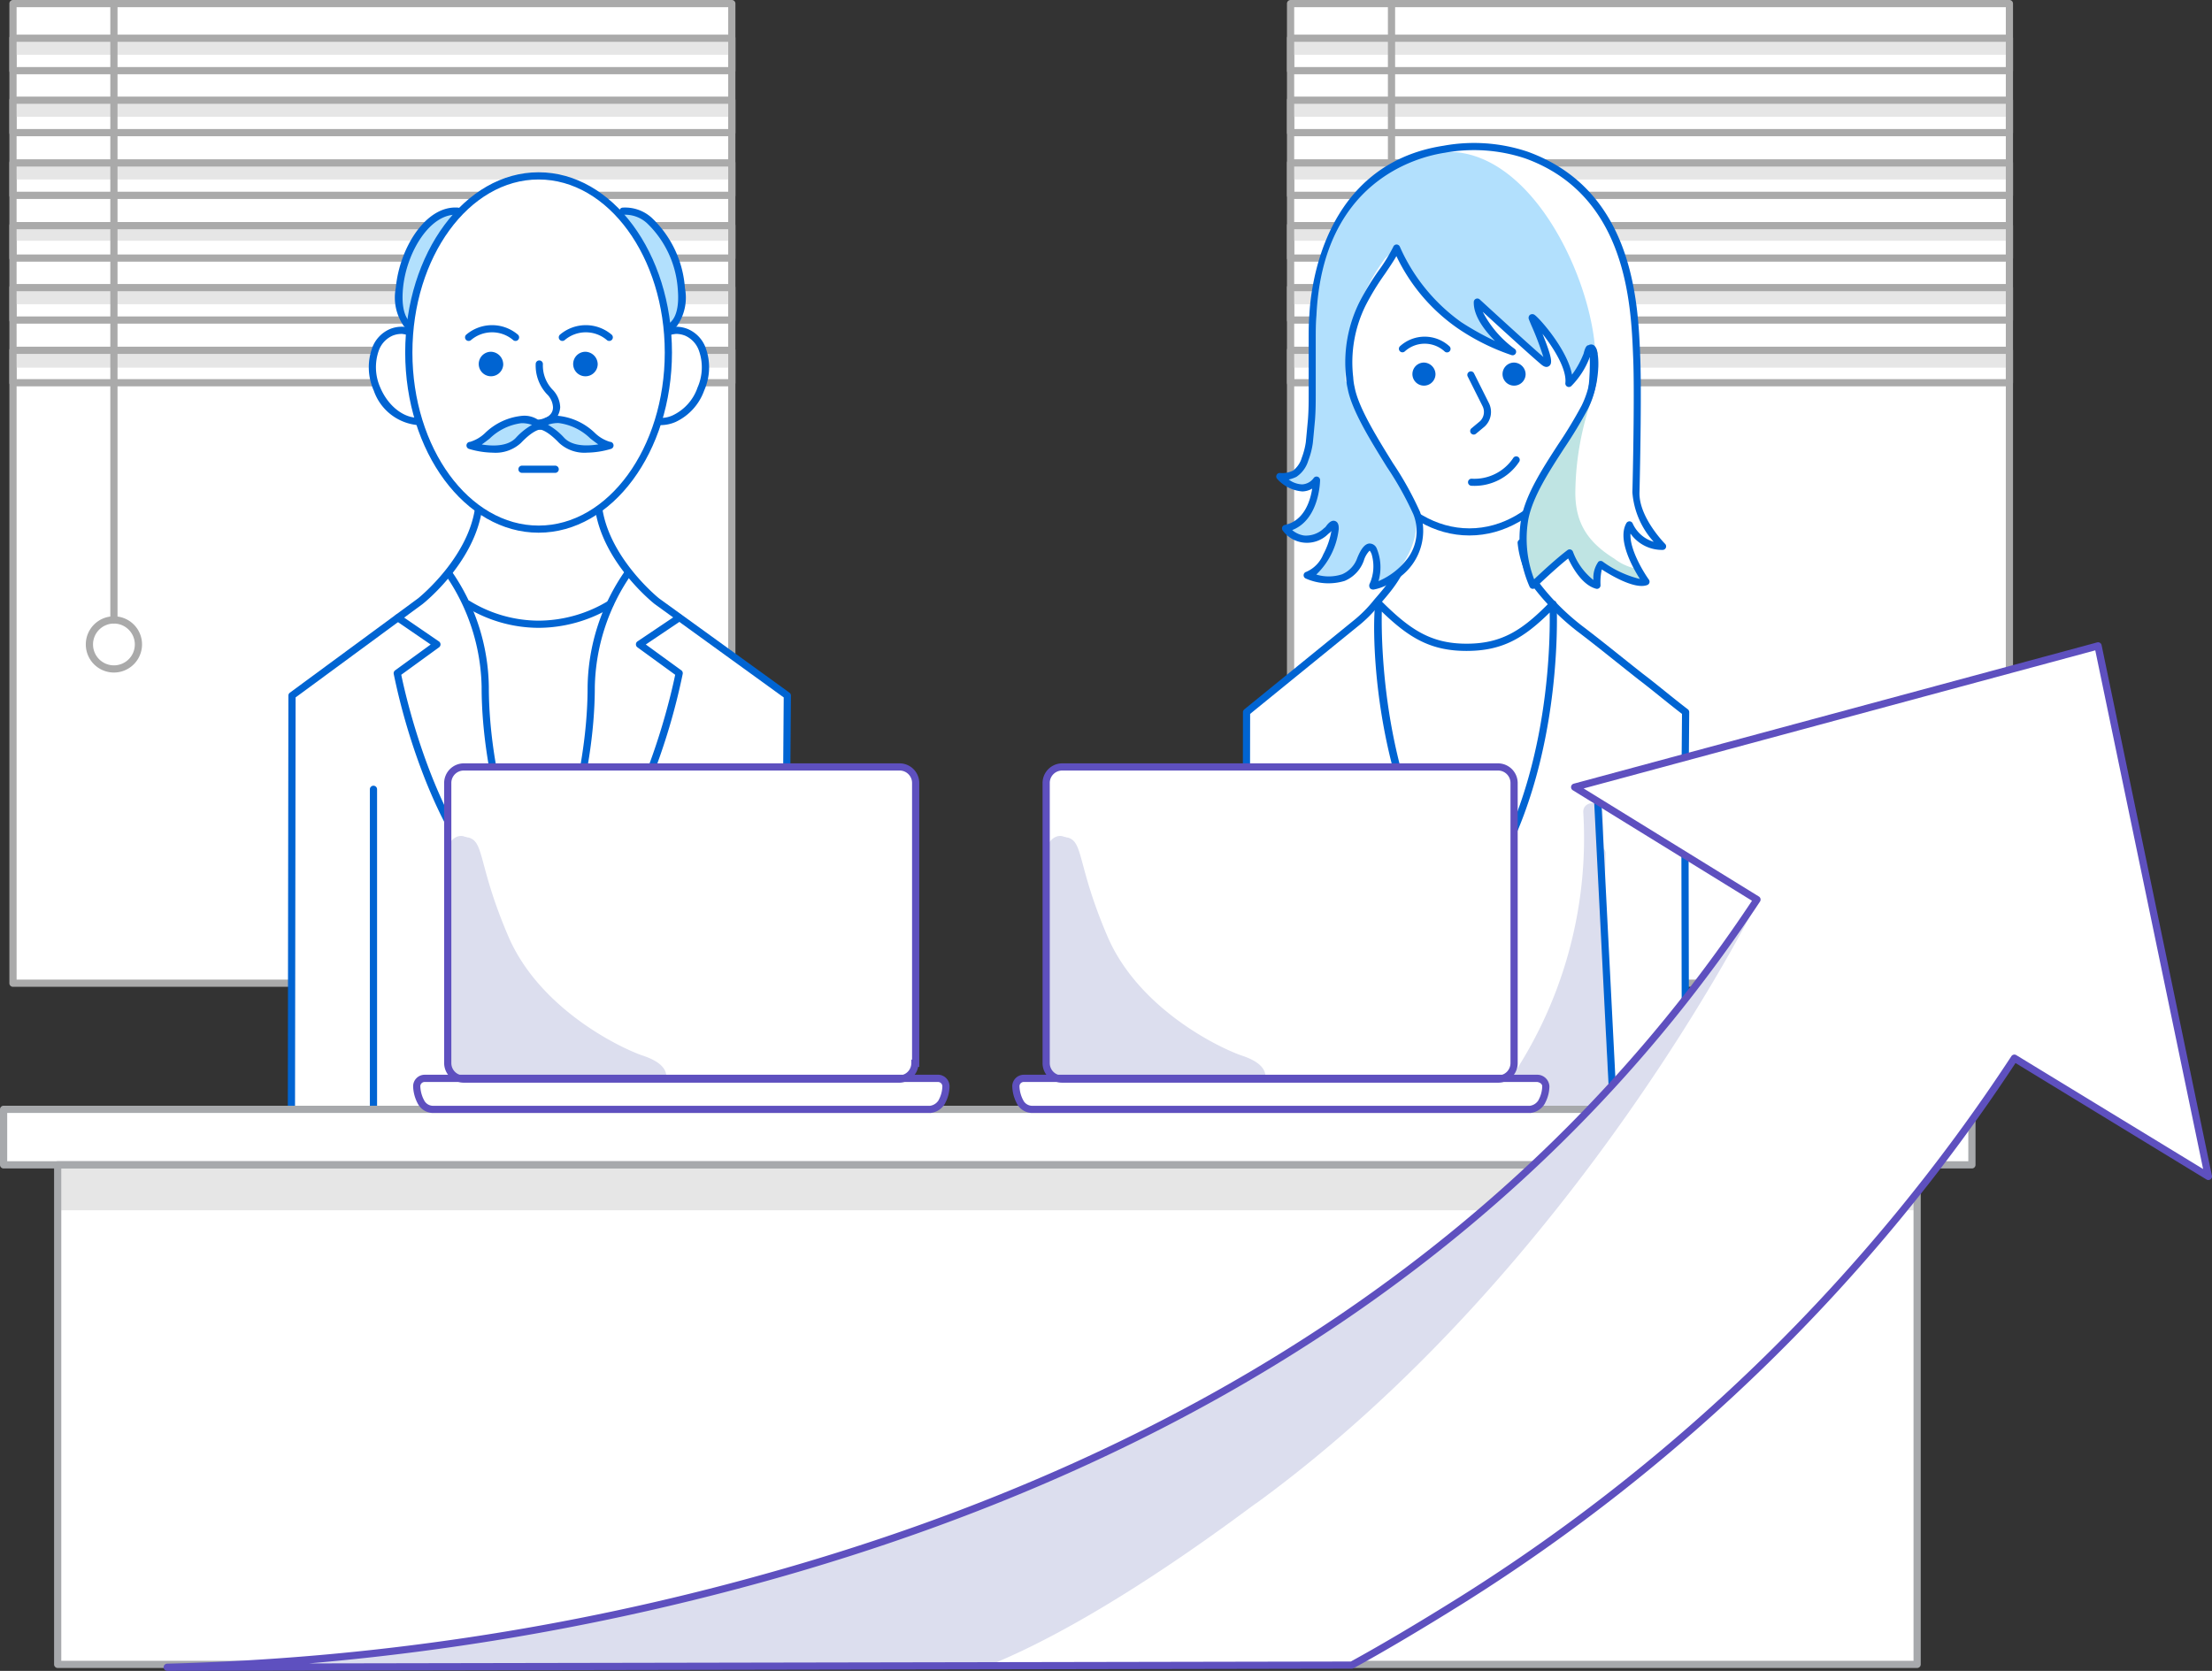 <svg xmlns="http://www.w3.org/2000/svg" xmlns:xlink="http://www.w3.org/1999/xlink" id="Group_5" data-name="Group 5" width="203.2" height="153.526" viewBox="0 0 203.2 153.526"><rect x="0" y="0" width="203.2" height="153.526" fill="#333333" stroke="none"/><defs><clipPath id="clip-path"><rect id="Rectangle_22" data-name="Rectangle 22" width="203.2" height="153.526" fill="none"></rect></clipPath></defs><rect id="Rectangle_4" data-name="Rectangle 4" width="66.033" height="90.01" transform="translate(1.193 0.331)" fill="#fff"></rect><rect id="Rectangle_5" data-name="Rectangle 5" width="66.034" height="90.01" transform="translate(118.555 0.331)" fill="#fff"></rect><g id="Group_4" data-name="Group 4"><g id="Group_3" data-name="Group 3" clip-path="url(#clip-path)"><path id="Path_45" data-name="Path 45" d="M67.226,90.672H1.192a.331.331,0,0,1-.331-.331V.331A.331.331,0,0,1,1.192,0H67.226a.331.331,0,0,1,.331.331v90.01a.331.331,0,0,1-.331.331m-65.7-.662H66.894V.662H1.523Z" fill="#aaa"></path><path id="Path_46" data-name="Path 46" d="M184.589,90.672H118.556a.332.332,0,0,1-.332-.331V.331A.332.332,0,0,1,118.556,0h66.033a.331.331,0,0,1,.331.331v90.01a.331.331,0,0,1-.331.331m-65.7-.662h65.371V.662H118.887Z" fill="#aaa"></path><rect id="Rectangle_6" data-name="Rectangle 6" width="66.034" height="1.523" transform="translate(1.192 3.51)" fill="#e6e6e6"></rect><rect id="Rectangle_7" data-name="Rectangle 7" width="66.034" height="1.523" transform="translate(118.556 3.51)" fill="#e6e6e6"></rect><rect id="Rectangle_8" data-name="Rectangle 8" width="66.034" height="1.523" transform="translate(1.192 9.206)" fill="#e6e6e6"></rect><rect id="Rectangle_9" data-name="Rectangle 9" width="66.034" height="1.523" transform="translate(118.556 9.206)" fill="#e6e6e6"></rect><rect id="Rectangle_10" data-name="Rectangle 10" width="66.034" height="1.523" transform="translate(1.192 14.968)" fill="#e6e6e6"></rect><rect id="Rectangle_11" data-name="Rectangle 11" width="66.034" height="1.523" transform="translate(118.556 14.968)" fill="#e6e6e6"></rect><rect id="Rectangle_12" data-name="Rectangle 12" width="66.034" height="1.391" transform="translate(1.192 20.731)" fill="#e6e6e6"></rect><rect id="Rectangle_13" data-name="Rectangle 13" width="66.034" height="1.391" transform="translate(118.556 20.731)" fill="#e6e6e6"></rect><rect id="Rectangle_14" data-name="Rectangle 14" width="66.034" height="1.523" transform="translate(1.192 26.427)" fill="#e6e6e6"></rect><rect id="Rectangle_15" data-name="Rectangle 15" width="66.034" height="1.523" transform="translate(118.556 26.427)" fill="#e6e6e6"></rect><rect id="Rectangle_16" data-name="Rectangle 16" width="66.034" height="1.59" transform="translate(1.192 32.189)" fill="#e6e6e6"></rect><rect id="Rectangle_17" data-name="Rectangle 17" width="66.034" height="1.59" transform="translate(118.556 32.189)" fill="#e6e6e6"></rect><path id="Path_47" data-name="Path 47" d="M67.226,6.822H1.192a.331.331,0,0,1-.331-.331V3.51a.331.331,0,0,1,.331-.331H67.226a.331.331,0,0,1,.331.331V6.491a.331.331,0,0,1-.331.331m-65.7-.663H66.894V3.841H1.523Z" fill="#aaa"></path><path id="Path_48" data-name="Path 48" d="M184.589,6.822H118.556a.332.332,0,0,1-.332-.331V3.51a.332.332,0,0,1,.332-.331h66.033a.331.331,0,0,1,.331.331V6.491a.331.331,0,0,1-.331.331m-65.7-.663h65.371V3.841H118.887Z" fill="#aaa"></path><path id="Path_49" data-name="Path 49" d="M67.226,12.518H1.192a.331.331,0,0,1-.331-.331V9.206a.331.331,0,0,1,.331-.331H67.226a.331.331,0,0,1,.331.331v2.981a.331.331,0,0,1-.331.331m-65.7-.663H66.894V9.537H1.523Z" fill="#aaa"></path><path id="Path_50" data-name="Path 50" d="M184.589,12.518H118.556a.332.332,0,0,1-.332-.331V9.206a.332.332,0,0,1,.332-.331h66.033a.331.331,0,0,1,.331.331v2.981a.331.331,0,0,1-.331.331m-65.7-.663h65.371V9.537H118.887Z" fill="#aaa"></path><path id="Path_51" data-name="Path 51" d="M67.226,18.28H1.192a.331.331,0,0,1-.331-.331V14.968a.331.331,0,0,1,.331-.331H67.226a.331.331,0,0,1,.331.331v2.981a.331.331,0,0,1-.331.331m-65.7-.662H66.894V15.3H1.523Z" fill="#aaa"></path><path id="Path_52" data-name="Path 52" d="M184.589,18.28H118.556a.332.332,0,0,1-.332-.331V14.968a.332.332,0,0,1,.332-.331h66.033a.331.331,0,0,1,.331.331v2.981a.331.331,0,0,1-.331.331m-65.7-.662h65.371V15.3H118.887Z" fill="#aaa"></path><path id="Path_53" data-name="Path 53" d="M67.226,24.042H1.192a.331.331,0,0,1-.331-.331V20.73a.331.331,0,0,1,.331-.331H67.226a.331.331,0,0,1,.331.331v2.981a.331.331,0,0,1-.331.331m-65.7-.662H66.894V21.062H1.523Z" fill="#aaa"></path><path id="Path_54" data-name="Path 54" d="M184.589,24.042H118.556a.332.332,0,0,1-.332-.331V20.73a.332.332,0,0,1,.332-.331h66.033a.331.331,0,0,1,.331.331v2.981a.331.331,0,0,1-.331.331m-65.7-.662h65.371V21.062H118.887Z" fill="#aaa"></path><path id="Path_55" data-name="Path 55" d="M67.226,29.738H1.192a.331.331,0,0,1-.331-.331V26.426a.331.331,0,0,1,.331-.331H67.226a.331.331,0,0,1,.331.331v2.981a.331.331,0,0,1-.331.331m-65.7-.662H66.894V26.758H1.523Z" fill="#aaa"></path><path id="Path_56" data-name="Path 56" d="M184.589,29.738H118.556a.332.332,0,0,1-.332-.331V26.426a.332.332,0,0,1,.332-.331h66.033a.331.331,0,0,1,.331.331v2.981a.331.331,0,0,1-.331.331m-65.7-.662h65.371V26.758H118.887Z" fill="#aaa"></path><path id="Path_57" data-name="Path 57" d="M67.226,35.5H1.192a.331.331,0,0,1-.331-.331v-2.98a.331.331,0,0,1,.331-.331H67.226a.331.331,0,0,1,.331.331v2.98a.331.331,0,0,1-.331.331m-65.7-.662H66.894V32.52H1.523Z" fill="#aaa"></path><path id="Path_58" data-name="Path 58" d="M184.589,35.5H118.556a.332.332,0,0,1-.332-.331v-2.98a.332.332,0,0,1,.332-.331h66.033a.331.331,0,0,1,.331.331v2.98a.331.331,0,0,1-.331.331m-65.7-.662h65.371V32.52H118.887Z" fill="#aaa"></path><path id="Path_59" data-name="Path 59" d="M10.465,57.291a.331.331,0,0,1-.331-.331V.331a.331.331,0,1,1,.662,0V56.96a.331.331,0,0,1-.331.331" fill="#aaa"></path><path id="Path_60" data-name="Path 60" d="M127.828,57.291a.331.331,0,0,1-.331-.331V.331a.331.331,0,1,1,.662,0V56.96a.331.331,0,0,1-.331.331" fill="#aaa"></path><path id="Path_61" data-name="Path 61" d="M10.465,61.795a2.583,2.583,0,1,1,2.583-2.583,2.586,2.586,0,0,1-2.583,2.583m0-4.5a1.92,1.92,0,1,0,1.921,1.921,1.923,1.923,0,0,0-1.921-1.921" fill="#aaa"></path><path id="Path_62" data-name="Path 62" d="M127.828,61.795a2.583,2.583,0,1,1,2.583-2.583,2.586,2.586,0,0,1-2.583,2.583m0-4.5a1.92,1.92,0,1,0,1.921,1.921,1.923,1.923,0,0,0-1.921-1.921" fill="#aaa"></path><path id="Path_63" data-name="Path 63" d="M153.129,108.952c.066.861.2,1.722.331,2.517.133.927.265,2.252.464,4.305a9.49,9.49,0,0,1-1.457,5.166l-2.252,2.914a.713.713,0,0,1-.927.133.645.645,0,0,1-.2-.861l1.854-3.113.861-4.107-.728,3.511a.844.844,0,0,1-1.656-.331l.464-2.584a.635.635,0,0,0-.133-.6,4.811,4.811,0,0,1-.861-1.854l-.265-5.034h4.5Z" fill="#fff"></path><path id="Path_64" data-name="Path 64" d="M120.41,114.052a4.817,4.817,0,0,1-.861,1.855.674.674,0,0,0-.132.6l.463,2.583a.844.844,0,0,1-1.656.331l-.728-3.511.861,4.107,1.854,3.113a.673.673,0,0,1-1.126.728l-2.252-2.914a9.49,9.49,0,0,1-1.457-5.166c.133-2.053.332-3.378.464-4.305.132-.861.2-1.722.331-2.517h4.57Z" fill="#fff"></path><path id="Path_65" data-name="Path 65" d="M148.824,114.052l-3.047,30.334H123.523l-3.046-30.334L121.006,102h27.156Z" fill="#fff"></path><path id="Path_66" data-name="Path 66" d="M139.617,48.349h0c0,5.034,5.034,9.074,5.034,9.074l10.2,8.08-.066,8.08.066,35.368h-6.159v5.034h-4.04c-10.134,0-10-10.133-10-10.133,0,10.133-10.2,10.133-10.2,10.133h-4.04v-5.034h-5.961l.066-43.448,9.935-8.08s5.033-4.04,5.033-9.074v-.066l.133-1.921h9.869Z" fill="#fff"></path><path id="Path_67" data-name="Path 67" d="M139.419,142.465c-10.333-5.563-14.108-17.286-17.287-27.751a.892.892,0,0,0-1.722.464c.265.794.464,1.589.728,2.384a.7.7,0,0,0-.264.662l2.45,22.188a9.824,9.824,0,0,0,.331,2.716.592.592,0,0,0,.067.331,1,1,0,0,0,1.457.728,19.639,19.639,0,0,0,2.848-.066h10.928a.9.9,0,0,0,.464-1.656M126.7,140.942h0" fill="#dcdeee"></path><path id="Path_68" data-name="Path 68" d="M148.625,110.475q-.5-4.867-.795-9.736c-.463-7.418-.529-14.836-.331-22.254a.654.654,0,0,0-.2-.53c0-1.126,0-2.185-.067-3.311s-1.854-1.126-1.788,0a39.529,39.529,0,0,1-7.021,24.969c-1.39,1.987-3.046,4.04-2.98,6.623.2,4.769,5.5,7.882,9.8,7.75,1.193,0,3.246.066,3.444.066a22.46,22.46,0,0,0-.066-3.577m-3.775-1.523h0" fill="#dcdeee"></path><path id="Path_69" data-name="Path 69" d="M148.691,114.25h-4.04a9.817,9.817,0,0,1-7.263-2.7,10.74,10.74,0,0,1-2.694-5.04c-1.679,7.591-10.147,7.742-10.242,7.743H120.41a.331.331,0,0,1-.331-.331v-4.7h-5.63a.331.331,0,0,1-.234-.1.335.335,0,0,1-.1-.235l.066-43.449a.332.332,0,0,1,.123-.256l9.934-8.08a12.01,12.01,0,0,0,2-2c1.6-1.846,2.974-3.432,2.974-7.211a.331.331,0,0,1,.663,0c0,4.026-1.52,5.779-3.127,7.635a12.37,12.37,0,0,1-2.108,2.1l-9.8,7.971-.066,42.959h5.629a.331.331,0,0,1,.331.331v4.7h3.709a12.6,12.6,0,0,0,4.971-1.275c3.244-1.641,4.892-4.525,4.9-8.572v-.024a.332.332,0,0,1,.332-.329h0a.331.331,0,0,1,.33.331v.007c0,.173.053,4.517,2.881,7.358a9.183,9.183,0,0,0,6.789,2.5h3.709v-4.7a.331.331,0,0,1,.331-.331h5.828l-.066-35.036.065-7.919c-.651-.5-1.289-1.012-1.927-1.525-.677-.546-1.354-1.091-2.048-1.619-.667-.524-1.33-1.054-2-1.586-1.18-.943-2.4-1.917-3.632-2.851a22.125,22.125,0,0,1-3.969-3.969,8.8,8.8,0,0,1-1.523-4.132.331.331,0,1,1,.656-.089,8.18,8.18,0,0,0,1.4,3.824,21.388,21.388,0,0,0,3.842,3.84c1.235.937,2.459,1.914,3.642,2.859.665.531,1.328,1.06,1.989,1.58.7.529,1.377,1.078,2.058,1.626s1.353,1.089,2.045,1.616a.335.335,0,0,1,.131.266l-.066,8.081.066,35.365a.331.331,0,0,1-.332.332h-5.828v4.7a.331.331,0,0,1-.331.331" fill="#0064d2"></path><path id="Path_70" data-name="Path 70" d="M149.63,124.434a1.128,1.128,0,0,1-.579-.163,1.042,1.042,0,0,1-.336-1.268l1.537-2.587a1.176,1.176,0,0,1-.283-.009,1.224,1.224,0,0,1-.943-1.368l.466-2.594c.022-.077.049-.159-.083-.355a4.854,4.854,0,0,1-.916-2.038.331.331,0,1,1,.662,0,4.263,4.263,0,0,0,.8,1.661,1,1,0,0,1,.179.894l-.452,2.537a.544.544,0,0,0,.427.617.531.531,0,0,0,.562-.368l.745-3.554a.331.331,0,0,1,.648.135l-.728,3.51c-.007.025-.015.05-.023.074l-.11.523a.342.342,0,0,1-.039.1l-1.855,3.113a.382.382,0,0,0,.113.427.369.369,0,0,0,.464-.067l2.254-2.918a9.211,9.211,0,0,0,1.389-4.939c-.125-1.941-.307-3.212-.441-4.141l-.02-.143c-.062-.4-.11-.813-.157-1.214-.053-.443-.1-.878-.173-1.294a.331.331,0,0,1,.653-.109c.071.426.124.872.177,1.326.046.394.094.794.155,1.194l.021.147c.135.939.319,2.225.446,4.188a9.72,9.72,0,0,1-1.511,5.369l-2.266,2.935a.966.966,0,0,1-.781.377" fill="#0064d2"></path><path id="Path_71" data-name="Path 71" d="M154.851,104.25h-6.557a.331.331,0,1,1,0-.662h6.557a.331.331,0,1,1,0,.662" fill="#0064d2"></path><path id="Path_72" data-name="Path 72" d="M145.777,144.651H123.523a.331.331,0,0,1-.329-.3l-3.046-30.268a.33.33,0,0,1,.3-.363.338.338,0,0,1,.362.3l3.017,29.97h21.655l3.017-29.97a.335.335,0,0,1,.362-.3.331.331,0,0,1,.3.363l-3.047,30.268a.331.331,0,0,1-.329.3" fill="#0064d2"></path><path id="Path_73" data-name="Path 73" d="M120.477,114.383h-.017a.332.332,0,0,1-.314-.347L122.2,73.567a.31.31,0,0,1,.348-.314.33.33,0,0,1,.313.347l-2.052,40.469a.333.333,0,0,1-.331.314" fill="#0064d2"></path><path id="Path_74" data-name="Path 74" d="M148.824,114.383a.332.332,0,0,1-.331-.314L146.44,73.6a.33.33,0,0,1,.314-.347.313.313,0,0,1,.347.314l2.054,40.468a.332.332,0,0,1-.314.347h-.017" fill="#0064d2"></path><path id="Path_75" data-name="Path 75" d="M134.65,105.243a.331.331,0,0,1-.331-.331V83.718a.331.331,0,1,1,.662,0v21.194a.331.331,0,0,1-.331.331" fill="#0064d2"></path><path id="Path_76" data-name="Path 76" d="M119.6,124.429a.956.956,0,0,1-.776-.376l-2.248-2.911a9.712,9.712,0,0,1-1.526-5.393c.127-1.96.311-3.246.446-4.185l.02-.142c.062-.4.109-.805.155-1.2.054-.454.106-.9.178-1.326a.331.331,0,1,1,.653.109c-.069.417-.12.851-.173,1.3-.047.4-.095.809-.158,1.218l-.02.139c-.133.929-.315,2.2-.44,4.137a9.216,9.216,0,0,0,1.4,4.963l2.237,2.894a.379.379,0,0,0,.5.051c.165-.126.1-.361.062-.454l-1.832-3.067a.321.321,0,0,1-.039-.1l-.107-.508c-.007-.022-.014-.044-.02-.065l-.734-3.535a.331.331,0,0,1,.648-.135l.748,3.569a.511.511,0,0,0,.984-.275l-.462-2.571a.971.971,0,0,1,.183-.839,4.276,4.276,0,0,0,.805-1.67.331.331,0,0,1,.663,0,4.867,4.867,0,0,1-.924,2.048c-.124.186-.1.268-.086.3l.475,2.629a1.219,1.219,0,0,1-.9,1.37,1.426,1.426,0,0,1-.331.011l1.518,2.548a1.049,1.049,0,0,1-.285,1.295,1.194,1.194,0,0,1-.615.178" fill="#0064d2"></path><path id="Path_77" data-name="Path 77" d="M138.69,90.738a1.06,1.06,0,1,1-1.06-1.06,1.139,1.139,0,0,1,1.06,1.06" fill="#0064d2"></path><path id="Path_78" data-name="Path 78" d="M138.69,97.891a1.06,1.06,0,1,1-1.06-1.06,1.047,1.047,0,0,1,1.06,1.06" fill="#0064d2"></path><path id="Path_79" data-name="Path 79" d="M134.65,84.048h0a.328.328,0,0,1-.255-.121c-8.941-10.927-8.375-28.379-7.981-28.736a.331.331,0,0,1,.458.011c2.615,2.615,4.546,3.943,7.846,3.943,3.323,0,5.2-1.305,7.711-3.874a.331.331,0,0,1,.567.212c.011.175.9,17.609-8.09,28.446a.333.333,0,0,1-.255.119m-7.716-27.855c-.066,3.275.158,17.454,7.718,27,7.506-9.359,7.761-23.5,7.705-26.91-2.378,2.339-4.33,3.526-7.64,3.526s-5.3-1.216-7.783-3.614" fill="#0064d2"></path><path id="Path_80" data-name="Path 80" d="M121.006,104.25h-6.557a.331.331,0,0,1,0-.662h6.557a.331.331,0,0,1,0,.662" fill="#0064d2"></path><path id="Path_81" data-name="Path 81" d="M146.373,33.381c0,8.544-5.1,15.5-11.392,15.5s-11.392-6.954-11.392-15.5,5.1-15.5,11.392-15.5,11.392,6.954,11.392,15.5" fill="#fff"></path><path id="Path_82" data-name="Path 82" d="M134.981,49.2c-6.461,0-11.717-7.1-11.717-15.823s5.256-15.823,11.717-15.823,11.717,7.1,11.717,15.823S141.442,49.2,134.981,49.2m0-31c-6.1,0-11.067,6.807-11.067,15.174s4.964,15.173,11.067,15.173,11.067-6.807,11.067-15.173-4.964-15.174-11.067-15.174" fill="#0064d2"></path><path id="Path_83" data-name="Path 83" d="M131.868,34.374a1.06,1.06,0,1,1-1.06-1.06,1.09,1.09,0,0,1,1.06,1.06" fill="#0064d2"></path><path id="Path_84" data-name="Path 84" d="M140.147,34.374a1.06,1.06,0,1,1-1.06-1.06,1.09,1.09,0,0,1,1.06,1.06" fill="#0064d2"></path><path id="Path_85" data-name="Path 85" d="M128.822,32.056a3.048,3.048,0,0,1,4.106,0" fill="#fff"></path><path id="Path_86" data-name="Path 86" d="M132.928,32.381a.321.321,0,0,1-.222-.088,2.708,2.708,0,0,0-3.662,0,.325.325,0,0,1-.445-.473,3.367,3.367,0,0,1,4.552,0,.325.325,0,0,1,.013.459.321.321,0,0,1-.236.1" fill="#0064d2"></path><path id="Path_87" data-name="Path 87" d="M135.114,34.441l1.391,2.782a1.5,1.5,0,0,1-.331,1.722l-.795.662" fill="#fff"></path><path id="Path_88" data-name="Path 88" d="M135.379,39.931a.325.325,0,0,1-.208-.574l.795-.662a1.185,1.185,0,0,0,.242-1.341l-1.385-2.768a.325.325,0,0,1,.581-.291l1.391,2.782a1.831,1.831,0,0,1-.411,2.113l-.8.666a.326.326,0,0,1-.208.075" fill="#0064d2"></path><path id="Path_89" data-name="Path 89" d="M139.286,42.256a4.631,4.631,0,0,1-4.106,2.053" fill="#fff"></path><path id="Path_90" data-name="Path 90" d="M135.18,44.634a.324.324,0,1,1,0-.649A4.289,4.289,0,0,0,139,42.1a.324.324,0,0,1,.568.313,4.922,4.922,0,0,1-4.391,2.222" fill="#0064d2"></path><path id="Path_91" data-name="Path 91" d="M132.663,13.71c-9.935,1.523-11.856,10.995-12.054,15.233-.265,4.637.728,12.982-1.656,14.505a3.207,3.207,0,0,1-1.457.331s1.921,2.12,3.378.332c0,0,0,3.841-2.848,4.437a2.457,2.457,0,0,0,3.709.265c.066-.066.2-.132.265-.265,1.39-1.854.132,3.775-1.987,4.305,0,0,3.642,1.656,4.9-1.457s1.987,1.06,1.126,2.384c-.331.53,5.762-1.722,4.04-6.623-.994-2.715-5.431-8.279-6.027-11.524a5.216,5.216,0,0,1-.133-.927,12.185,12.185,0,0,1,1.193-6.822c.927-1.921,2.583-3.842,3.112-5.1,0,0,2.65,4.967,6.624,7.219l4.04,2.252s-3.312-2.451-3.246-4.57c0,0,4.9,4.5,6.094,5.5s-.927-3.643-1.06-4.04,4.04,3.643,3.775,6.027a7.68,7.68,0,0,0,1.855-3.179c0-.132-.265.729-.2.6.662-2.318,1.325,1.788-.2,4.769-1.655,3.245-4.835,6.888-5.5,10.2a12.468,12.468,0,0,0,.4,6.159s2.053-1.987,3.377-2.98c0,0,.994,2.583,2.517,2.98,0,0-.066-1.589.331-1.92,0,0,2.981,2.053,4.173,1.589,0,0-2.517-3.51-1.523-5.232a3.347,3.347,0,0,0,3.046,1.987s-2.516-2.517-2.45-4.968.2-9.67.066-12.518c-.2-4.967-.6-15.034-10.134-18.478a15.9,15.9,0,0,0-7.55-.464" fill="#fff"></path><path id="Path_92" data-name="Path 92" d="M129.285,14.836a15.932,15.932,0,0,0-8.345,10.928,38.372,38.372,0,0,0-.4,8.279c0,2.583.463,8.345-2.451,9.67-.993.4.662,1.324,1.59,1.06.331-.067.795-.265,1.126-.332-.133,1.259-.6,3.378-2.65,3.974-.794.265,1.325,1.457,2.186,1.06.795-.331,1.391-.927,2.186-1.258a5.1,5.1,0,0,1-1.855,4.106c-1.391,1.126,1.524,1.391,2.782.662.795-.463,1.391-1.987,2.119-2.715.464-.4,0,.265.663.993.463.53-.729,2.65,0,2.517,2.45-.4,4.7-4.769,3.576-7.087-1.854-3.643-4.7-7.153-5.894-11.193.066-.066-.332-.464-.332-.53a18.737,18.737,0,0,1,3.577-11.127c.132-.2.464-.4.6-.6.2-.066.066-.53.331-.6.066,0,.066.265.133.265.2.132.4.861.53,1.126.463.728,1.059,1.722,1.589,2.45A19.741,19.741,0,0,0,134.253,30c.4.331,2.98,1.92,3.245,1.656.2-.265-1.391-2.252-1.722-2.65-.53-.728-.066-1.192.927-.463.4.331.795.662,1.193,1.059a21.574,21.574,0,0,1,2.318,2.583c.265.332,1.126,1.06,1.523.861.265-.132-.4-1.523-.4-1.854,0-.53-.265-.662-.464-1.126-.132-.265.331-.331.265-.4l.265.265a12.072,12.072,0,0,1,2.384,3.841c.4.8.133,1.06.331,1.06a18.815,18.815,0,0,0,1.722-2.716c.464.066.729,1.722.729.994,0-7.75-7.286-22.983-17.287-18.28m-7.351,32.122h0m3.245,1.656h0" fill="#b2e0fd"></path><path id="Path_93" data-name="Path 93" d="M146.307,35.7c-.464.795-.066.927-.066.927a26.594,26.594,0,0,0-1.524,8.412c-.066,2.98,1.126,4.768,3.577,6.292a4.818,4.818,0,0,0,2.053.927l.662,1.325s-.927.331-3.841-1.524c0,0-.795.067-.6,1.921,0,0-1.258,0-2.517-2.98a15.8,15.8,0,0,0-3.444,2.715s-1.921-5.232.861-9.6,4.835-8.411,4.835-8.411" fill="#bfe4e3"></path><path id="Path_94" data-name="Path 94" d="M126.183,54.172a.426.426,0,0,1-.31-.1.411.411,0,0,1-.041-.46,3.886,3.886,0,0,0,.209-2.539.942.942,0,0,0-.222-.48,2.217,2.217,0,0,0-.538.929,3.162,3.162,0,0,1-1.766,1.856,5.135,5.135,0,0,1-3.571-.225.325.325,0,0,1,.056-.611,2.94,2.94,0,0,0,1.557-1.6,7.152,7.152,0,0,0,.749-2.159.943.943,0,0,1-.232.228c-.008.008-.059.049-.067.056a2.758,2.758,0,0,1-4.176-.323.326.326,0,0,1,.194-.511c1.8-.377,2.35-2.254,2.518-3.34a1.87,1.87,0,0,1-.908.262A3.475,3.475,0,0,1,117.322,44a.324.324,0,0,1-.046-.37.32.32,0,0,1,.332-.169,2.2,2.2,0,0,0,1.2-.234,2.278,2.278,0,0,0,.714-.977l.06-.185a6.771,6.771,0,0,0,.373-1.431c.06-.6.12-1.253.18-1.913l.018-.2c.065-.844.065-1.646.065-2.422V31.129c0-.724,0-1.472.067-2.215.108-2.282,1.209-13.82,12.329-15.525a15.534,15.534,0,0,1,7.705.544c9.743,3.518,10.154,13.816,10.352,18.765.13,2.774.009,9.777-.065,12.547-.062,2.285,2.33,4.705,2.355,4.729a.325.325,0,0,1-.23.554,3.542,3.542,0,0,1-2.948-1.5c-.1,1.376,1.122,3.442,1.689,4.233a.325.325,0,0,1-.146.492c-1.127.437-3.353-.894-4.182-1.431a5.418,5.418,0,0,0-.116,1.446.325.325,0,0,1-.406.328c-1.295-.338-2.2-2.005-2.566-2.782-1.282,1.022-3,2.683-3.021,2.7a.322.322,0,0,1-.282.086.326.326,0,0,1-.235-.177,10.9,10.9,0,0,1-.755-6.366c.44-2.2,1.938-4.508,3.387-6.742a41.112,41.112,0,0,0,2.139-3.541,8.576,8.576,0,0,0,.84-4.666c-.013.04-.026.085-.04.133a.335.335,0,0,1-.07.128,7.445,7.445,0,0,1-1.683,2.61.325.325,0,0,1-.538-.279c.145-1.3-1.109-3.264-2.1-4.526.888,2.2.927,2.722.607,2.958-.2.144-.433.1-.711-.134-.92-.767-3.976-3.557-5.386-4.849a9.731,9.731,0,0,0,2.939,3.411.325.325,0,0,1-.279.574,20.224,20.224,0,0,1-4.991-2.49,16.915,16.915,0,0,1-5.6-6.61c-.279.489-.649,1.034-1.057,1.636a23.516,23.516,0,0,0-1.749,2.855,11.8,11.8,0,0,0-1.161,6.644,5.086,5.086,0,0,0,.128.9c.341,1.856,2.029,4.58,3.519,6.984a30.271,30.271,0,0,1,2.494,4.493,5.3,5.3,0,0,1-2.533,6.406,4.545,4.545,0,0,1-1.735.72m-.346-4.229a.714.714,0,0,1,.616.41,4.528,4.528,0,0,1,.178,3.043,6.6,6.6,0,0,0,2.708-2.129,4.188,4.188,0,0,0,.5-4A29.96,29.96,0,0,0,127.4,42.9c-1.52-2.452-3.243-5.232-3.6-7.2a5.355,5.355,0,0,1-.138-.986,12.412,12.412,0,0,1,1.226-6.967,24.2,24.2,0,0,1,1.795-2.933,14.786,14.786,0,0,0,1.31-2.147.324.324,0,0,1,.3-.2h0a.327.327,0,0,1,.3.2A16.868,16.868,0,0,0,134.23,29.6a26.131,26.131,0,0,0,3.105,1.731c-.94-.948-1.99-2.3-1.95-3.588a.328.328,0,0,1,.2-.289.324.324,0,0,1,.346.06c.046.042,4.368,4.014,5.845,5.287a27.313,27.313,0,0,0-1.106-2.918c-.122-.289-.209-.5-.233-.57a.365.365,0,0,1,.1-.376.373.373,0,0,1,.391-.033c.4.212,3.06,3.2,3.478,5.519a8.29,8.29,0,0,0,1.068-1.929c.158-.645.3-.769.457-.776a.453.453,0,0,1,.161-.062.448.448,0,0,1,.452.2c.445.6.465,3.489-.674,5.718a41.683,41.683,0,0,1-2.173,3.6c-1.416,2.182-2.879,4.439-3.295,6.515a10.41,10.41,0,0,0,.528,5.536c.643-.61,2.052-1.919,3.066-2.68a.327.327,0,0,1,.284-.052.324.324,0,0,1,.213.195,5.945,5.945,0,0,0,1.884,2.606,2.534,2.534,0,0,1,.454-1.679.327.327,0,0,1,.392-.018,9.648,9.648,0,0,0,3.423,1.6c-.663-1.042-2.11-3.625-1.24-5.133a.335.335,0,0,1,.3-.162.326.326,0,0,1,.279.2,3.056,3.056,0,0,0,1.93,1.68,7.62,7.62,0,0,1-1.96-4.547c.075-2.763.2-9.743.067-12.494-.193-4.817-.592-14.821-9.919-18.189a14.928,14.928,0,0,0-7.391-.515h0c-2.617.4-11.2,2.664-11.779,14.928-.066.727-.066,1.461-.066,2.17V36.1c0,.788,0,1.6-.067,2.476l-.019.205c-.06.662-.12,1.319-.181,1.922a7.264,7.264,0,0,1-.4,1.571l-.075.221a2.747,2.747,0,0,1-1.024,1.314,3.1,3.1,0,0,1-.714.251,2.153,2.153,0,0,0,1.235.446,1.4,1.4,0,0,0,1.069-.6.325.325,0,0,1,.576.206c0,.038-.031,3.615-2.561,4.594a2.166,2.166,0,0,0,1.1.5,2.373,2.373,0,0,0,1.792-.645.667.667,0,0,1,.082-.068.376.376,0,0,0,.1-.091c.169-.234.493-.665.872-.527.238.086.347.337.326.748a6.82,6.82,0,0,1-2.062,4.169,3.908,3.908,0,0,0,2.366-.023,2.537,2.537,0,0,0,1.4-1.5c.354-.876.708-1.3,1.113-1.329a.31.31,0,0,1,.044,0m6.826-36.233h0Z" fill="#0064d2"></path><path id="Path_95" data-name="Path 95" d="M34.441,115.641a5,5,0,0,1-.927,1.987.769.769,0,0,0-.133.662l.53,2.782a.939.939,0,0,1-.728,1.06.95.95,0,0,1-1.06-.663l-.729-3.775.928,4.438,1.987,3.378a.719.719,0,0,1-1.193.794l-2.45-3.113a9.982,9.982,0,0,1-1.59-5.5c.133-2.185.331-3.643.464-4.57s.265-1.788.331-2.715h4.5Z" fill="#fff"></path><path id="Path_96" data-name="Path 96" d="M64.709,115.641a5,5,0,0,0,.927,1.987.769.769,0,0,1,.133.662l-.53,2.782a.939.939,0,0,0,.728,1.06.95.95,0,0,0,1.06-.663l.729-3.775-.928,4.438-1.987,3.378a.719.719,0,0,0,1.193.794l2.45-3.113a9.973,9.973,0,0,0,1.59-5.5c-.133-2.185-.331-3.643-.464-4.57s-.265-1.788-.331-2.715h-4.5Z" fill="#fff"></path><path id="Path_97" data-name="Path 97" d="M54.973,45.369h0C54.973,50.8,60.4,55.1,60.4,55.1l11.988,8.677-.066,8.676.066,37.819H64.709v5.431H60.4c-10.8,0-10.8-10.8-10.8-10.8,0,10.8-10.8,10.8-10.8,10.8H34.441v-5.431H26.824l.067-46.495L38.68,55.1s5.431-4.305,5.431-9.67v-.066" fill="#fff"></path><path id="Path_98" data-name="Path 98" d="M49.476,57.688a12.808,12.808,0,0,1-6.661-1.9.331.331,0,0,1,.34-.568,12.154,12.154,0,0,0,6.321,1.808,12.429,12.429,0,0,0,6.386-1.808.331.331,0,1,1,.341.568,13.1,13.1,0,0,1-6.727,1.9" fill="#0064d2"></path><path id="Path_99" data-name="Path 99" d="M33.5,127.036a.771.771,0,0,1-.1-.005.884.884,0,0,1-.7-.423l-2.426-3.079a10.21,10.21,0,0,1-1.66-5.725c.139-2.3.36-3.851.466-4.594l.044-.3c.116-.81.227-1.576.285-2.39a.331.331,0,1,1,.66.048c-.06.837-.171,1.614-.29,2.437l-.043.3c-.168,1.176-.34,2.54-.461,4.544a9.71,9.71,0,0,0,1.534,5.292l2.436,3.093a.251.251,0,0,0,.216.14.616.616,0,0,0,.346-.087.378.378,0,0,0,.086-.473l-1.989-3.38a.328.328,0,0,1-.038-.1l-.076-.364a1.247,1.247,0,0,1-.118-.275l-.734-3.8a.331.331,0,0,1,.649-.131l.828,3.962a.656.656,0,0,0,.589.215.6.6,0,0,0,.447-.685l-.527-2.766a1.093,1.093,0,0,1,.182-.908,4.468,4.468,0,0,0,.872-1.8.331.331,0,1,1,.662,0,5.053,5.053,0,0,1-.992,2.184.434.434,0,0,0-.077.385l.534,2.8a1.276,1.276,0,0,1-.974,1.443,1.392,1.392,0,0,1-.364.007l1.695,2.882a1.035,1.035,0,0,1-.286,1.36,1.312,1.312,0,0,1-.678.2" fill="#0064d2"></path><path id="Path_100" data-name="Path 100" d="M65.385,127.036a1.273,1.273,0,0,1-.649-.183,1.043,1.043,0,0,1-.311-1.382l1.69-2.873a1.336,1.336,0,0,1-.328-.006,1.28,1.28,0,0,1-1.009-1.434l.532-2.8a.455.455,0,0,0-.082-.416,5.023,5.023,0,0,1-.983-2.171.331.331,0,1,1,.662,0,4.434,4.434,0,0,0,.863,1.791,1.113,1.113,0,0,1,.187.939l-.526,2.764a.6.6,0,0,0,.483.675.624.624,0,0,0,.559-.232l.826-3.951a.331.331,0,0,1,.649.131l-.729,3.774a1.323,1.323,0,0,1-.12.289l-.08.379a.328.328,0,0,1-.038.1l-1.987,3.378a.382.382,0,0,0,.112.494.552.552,0,0,0,.373.059.208.208,0,0,0,.138-.1l2.474-3.148a9.72,9.72,0,0,0,1.519-5.269c-.139-2.293-.356-3.815-.461-4.547l-.046-.319c-.117-.816-.228-1.588-.287-2.419a.331.331,0,1,1,.66-.048c.058.809.167,1.569.283,2.374l.046.319c.106.74.326,2.28.466,4.6a10.215,10.215,0,0,1-1.645,5.7l-2.465,3.133a.834.834,0,0,1-.522.364,1.064,1.064,0,0,1-.254.03" fill="#0064d2"></path><path id="Path_101" data-name="Path 101" d="M64.576,88.354c0-.4.331-.662.066-.795.066-.795.066-1.523.133-2.318,0-.132,0-.331-.067-.4,0,0,.265-7.816-.066-11.657-.132-1.192-1.391-1.126-1.324.066A41.542,41.542,0,0,1,61.6,89.612a45.771,45.771,0,0,1-8.279,14.638c-2.716,3.444-3.246,8.146,1.523,9.935a19.752,19.752,0,0,0,7.55,1.324,1.971,1.971,0,0,0,.663-.132.97.97,0,0,0,1.391-1.259c0-.066-.067-.066-.067-.132a12.068,12.068,0,0,0,.2-3.444c.132-7.352-.2-14.77,0-22.188" fill="#dcdeee"></path><path id="Path_102" data-name="Path 102" d="M64.643,116.171H60.272c-5.746,0-8.47-3.035-9.743-5.581a13.121,13.121,0,0,1-.994-2.739,9.659,9.659,0,0,1-5.309,6.935,13.66,13.66,0,0,1-5.546,1.385H34.375a.331.331,0,0,1-.331-.331v-5.1H26.758a.331.331,0,0,1-.331-.332l.066-46.495a.329.329,0,0,1,.135-.266L38.417,54.97c.044-.034,5.3-4.264,5.3-9.4a.361.361,0,0,1,.331-.364.3.3,0,0,1,.331.3c0,5.528-5.33,9.816-5.557,9.995L27.155,64.081l-.065,46h7.285a.331.331,0,0,1,.331.331v5.1H38.68a13.238,13.238,0,0,0,5.27-1.325c3.447-1.733,5.195-4.808,5.195-9.141h0v0a.331.331,0,0,1,.662,0,13.218,13.218,0,0,0,1.325,5.271c1.732,3.447,4.807,5.195,9.14,5.195h4.04v-5.1a.331.331,0,0,1,.331-.331h7.351L71.929,72.59l.065-8.508-11.85-8.577c-.239-.188-5.568-4.477-5.568-10a.331.331,0,1,1,.662,0c0,5.2,5.253,9.435,5.306,9.477L72.52,63.645a.331.331,0,0,1,.137.271l-.066,8.676.066,37.816a.331.331,0,0,1-.331.332H64.974v5.1a.331.331,0,0,1-.331.331" fill="#0064d2"></path><path id="Path_103" data-name="Path 103" d="M49.409,84.777a.331.331,0,0,1-.314-.436c0-.014.029-.074.074-.177,1.128-2.605,4.81-11.821,4.81-21.045a19.06,19.06,0,0,1,3.445-10.665.332.332,0,0,1,.528.4,18.734,18.734,0,0,0-3.311,10.264c0,8.686-3.212,17.348-4.584,20.647C58.228,79.4,61.623,63.964,62.024,62l-3.471-2.525a.332.332,0,0,1,.01-.543l3.643-2.45a.331.331,0,0,1,.37.55l-3.251,2.186,3.26,2.371a.328.328,0,0,1,.131.328,58.866,58.866,0,0,1-2.932,9.815c-2.759,6.9-6.205,11.275-10.244,13.014a.334.334,0,0,1-.131.027" fill="#0064d2"></path><path id="Path_104" data-name="Path 104" d="M49.476,84.777a.334.334,0,0,1-.131-.027C45.306,83.011,41.86,78.632,39.1,71.736a58.866,58.866,0,0,1-2.932-9.815.328.328,0,0,1,.131-.328l3.263-2.374-3.19-2.185a.331.331,0,1,1,.375-.546l3.576,2.45a.331.331,0,0,1,.008.541L36.861,62c.4,1.96,3.8,17.4,11.967,21.762-1.372-3.3-4.585-11.961-4.585-20.647a18.691,18.691,0,0,0-3.31-10.264.332.332,0,0,1,.528-.4,19.06,19.06,0,0,1,3.445,10.665c0,9.224,3.682,18.44,4.81,21.045.044.1.069.163.074.177a.331.331,0,0,1-.314.436" fill="#0064d2"></path><path id="Path_105" data-name="Path 105" d="M49.476,105.309a.331.331,0,0,1-.331-.331V84.38a.331.331,0,0,1,.662,0v20.6a.331.331,0,0,1-.331.331" fill="#0064d2"></path><path id="Path_106" data-name="Path 106" d="M53.78,90.871a1.126,1.126,0,1,1-1.126-1.126,1.159,1.159,0,0,1,1.126,1.126" fill="#0064d2"></path><path id="Path_107" data-name="Path 107" d="M53.78,98.487a1.126,1.126,0,1,1-1.126-1.126,1.117,1.117,0,0,1,1.126,1.126" fill="#0064d2"></path><path id="Path_108" data-name="Path 108" d="M34.308,110.674a.331.331,0,0,1-.331-.331V72.525a.331.331,0,1,1,.662,0v37.818a.331.331,0,0,1-.331.331" fill="#0064d2"></path><path id="Path_109" data-name="Path 109" d="M64.576,110.674a.331.331,0,0,1-.331-.331V72.525a.331.331,0,1,1,.662,0v37.818a.331.331,0,0,1-.331.331" fill="#0064d2"></path><path id="Path_110" data-name="Path 110" d="M34.308,105.309H26.824a.331.331,0,1,1,0-.662h7.484a.331.331,0,1,1,0,.662" fill="#0064d2"></path><path id="Path_111" data-name="Path 111" d="M72.193,105.309H64.576a.331.331,0,0,1,0-.662h7.617a.331.331,0,1,1,0,.662" fill="#0064d2"></path><path id="Path_112" data-name="Path 112" d="M37.752,29.937a19.994,19.994,0,0,1,3.908-9.67c.794-.927-.994-1.126-1.789-.2a11.4,11.4,0,0,0-3.179,7.948,2.221,2.221,0,0,0,1.06,1.921" fill="#b2e0fd"></path><path id="Path_113" data-name="Path 113" d="M57.423,20.532c2.252,1.921,3.577,6.027,3.643,9.008,0,1.258,1.523-.663,1.523-1.855A9.343,9.343,0,0,0,58.88,19.8c-.927-.794-2.649-.4-1.722.4Z" fill="#b2e0fd"></path><path id="Path_114" data-name="Path 114" d="M61.066,30.533a.331.331,0,0,1-.012-.662,1.076,1.076,0,0,0,.675-.406c.329-.386.688-1.21.531-2.942a9.276,9.276,0,0,0-2.81-6,2.958,2.958,0,0,0-2.192-.787.331.331,0,1,1-.066-.659,3.634,3.634,0,0,1,2.679.935,9.822,9.822,0,0,1,3.048,6.452,4.565,4.565,0,0,1-.709,3.459,1.684,1.684,0,0,1-1.132.611h-.012" fill="#0064d2"></path><path id="Path_115" data-name="Path 115" d="M38.216,30.533H38.2a1.688,1.688,0,0,1-1.132-.611,4.564,4.564,0,0,1-.71-3.459c.334-3.672,2.762-7.615,5.72-7.387a.331.331,0,0,1-.05.66c-2.493-.18-4.705,3.429-5.01,6.787-.157,1.732.2,2.556.531,2.942a1.07,1.07,0,0,0,.68.406.335.335,0,0,1,.311.348.329.329,0,0,1-.328.314" fill="#0064d2"></path><path id="Path_116" data-name="Path 116" d="M40.6,33.315c-.927-2.186-2.98-3.444-4.636-2.782s-2.252,3.047-1.325,5.233,2.981,3.444,4.636,2.781c1.656-.728,2.252-3.046,1.325-5.232" fill="#fff"></path><path id="Path_117" data-name="Path 117" d="M38.338,39.056a4.722,4.722,0,0,1-4-3.161,5.254,5.254,0,0,1-.133-3.971,2.991,2.991,0,0,1,1.64-1.7c1.824-.73,4.05.57,5.064,2.96,1,2.364.347,4.854-1.5,5.665a2.894,2.894,0,0,1-1.07.2m-1.453-8.367a2.159,2.159,0,0,0-.8.151,2.352,2.352,0,0,0-1.275,1.339,4.581,4.581,0,0,0,.132,3.457c.858,2.022,2.745,3.19,4.208,2.6,1.472-.649,1.989-2.8,1.143-4.8a4.126,4.126,0,0,0-3.41-2.755" fill="#0064d2"></path><path id="Path_118" data-name="Path 118" d="M64.378,35.765c.927-2.186.331-4.57-1.325-5.232s-3.709.53-4.636,2.781c-.927,2.186-.331,4.57,1.325,5.233s3.775-.53,4.636-2.782" fill="#fff"></path><path id="Path_119" data-name="Path 119" d="M60.7,39.059a2.924,2.924,0,0,1-1.084-.2,3,3,0,0,1-1.64-1.7,5.254,5.254,0,0,1,.133-3.971c.989-2.4,3.215-3.7,5.065-2.96a2.991,2.991,0,0,1,1.639,1.7,5.247,5.247,0,0,1-.13,3.965,5.067,5.067,0,0,1-2.6,2.869,3.481,3.481,0,0,1-1.387.3m1.384-8.38a4.016,4.016,0,0,0-3.363,2.762,4.575,4.575,0,0,0-.133,3.46,2.34,2.34,0,0,0,1.274,1.338,2.528,2.528,0,0,0,1.959-.088,4.4,4.4,0,0,0,2.245-2.5l0-.011a4.578,4.578,0,0,0,.132-3.458A2.349,2.349,0,0,0,62.93,30.84a2.264,2.264,0,0,0-.844-.161" fill="#0064d2"></path><path id="Path_120" data-name="Path 120" d="M61.4,32.387c0,8.941-5.3,16.227-11.922,16.227-6.557,0-11.922-7.286-11.922-16.227s5.3-16.227,11.922-16.227S61.4,23.446,61.4,32.387" fill="#fff"></path><path id="Path_121" data-name="Path 121" d="M49.476,48.946c-6.756,0-12.253-7.428-12.253-16.558S42.72,15.83,49.476,15.83s12.253,7.428,12.253,16.558-5.5,16.558-12.253,16.558m0-32.454c-6.391,0-11.591,7.131-11.591,15.9s5.2,15.9,11.591,15.9,11.591-7.13,11.591-15.9-5.2-15.9-11.591-15.9" fill="#0064d2"></path><path id="Path_122" data-name="Path 122" d="M46.23,33.447A1.126,1.126,0,1,1,45.1,32.321a1.161,1.161,0,0,1,1.126,1.126" fill="#0064d2"></path><path id="Path_123" data-name="Path 123" d="M54.907,33.447a1.127,1.127,0,1,1-1.127-1.126,1.162,1.162,0,0,1,1.127,1.126" fill="#0064d2"></path><path id="Path_124" data-name="Path 124" d="M49.541,39.21a.331.331,0,0,1-.028-.661c.052-.005,1.287-.127,1.287-1.127a1.8,1.8,0,0,0-.568-1.215,3.852,3.852,0,0,1-1.022-2.759.331.331,0,1,1,.662,0,3.2,3.2,0,0,0,.874,2.341,2.426,2.426,0,0,1,.716,1.633,1.916,1.916,0,0,1-1.893,1.787h-.028" fill="#0064d2"></path><path id="Path_125" data-name="Path 125" d="M47.356,31.328a.326.326,0,0,1-.22-.084,2.984,2.984,0,0,0-3.865,0,.331.331,0,0,1-.44-.495,3.663,3.663,0,0,1,4.745,0,.331.331,0,0,1-.22.579" fill="#0064d2"></path><path id="Path_126" data-name="Path 126" d="M55.966,31.328a.326.326,0,0,1-.22-.084,2.984,2.984,0,0,0-3.865,0,.331.331,0,0,1-.44-.495,3.663,3.663,0,0,1,4.745,0,.331.331,0,0,1-.22.579" fill="#0064d2"></path><path id="Path_127" data-name="Path 127" d="M45.369,41.329a11.243,11.243,0,0,0,2.716-1.192c.4-.331,1.788-.8,1.457-1.325a2.9,2.9,0,0,0-2.451-.331A6.314,6.314,0,0,1,45.1,39.739c-.464.2-1.523.663-1.391,1.193.2.463,1.656.4,1.656.4" fill="#b2e0fd"></path><path id="Path_128" data-name="Path 128" d="M45.316,41.594a7.987,7.987,0,0,1-2.235-.348.331.331,0,0,1,.1-.646,3.393,3.393,0,0,0,1.4-.832,5.668,5.668,0,0,1,3.3-1.552,2.292,2.292,0,0,1,2,.743.332.332,0,0,1,.008.355.312.312,0,0,1-.3.16c-.037,0-.618.054-1.73,1.222a3.436,3.436,0,0,1-2.545.9m-1.062-.756c.947.156,2.354.211,3.127-.6a5.969,5.969,0,0,1,1.489-1.2,2.771,2.771,0,0,0-.985-.156,5.109,5.109,0,0,0-2.9,1.413c-.257.2-.5.389-.734.547" fill="#0064d2"></path><path id="Path_129" data-name="Path 129" d="M51,39.872c.861.265,1.192.993,1.987,1.325.464.2,2.252.132,2.517-.332.265-.4-.663-.728-1.126-.927a24.449,24.449,0,0,0-2.914-1.523c-1.193-.4-2.054.728-.861,1.06Z" fill="#b2e0fd"></path><path id="Path_130" data-name="Path 130" d="M53.9,41.594a3.434,3.434,0,0,1-2.544-.9c-1.145-1.2-1.726-1.222-1.732-1.223a.308.308,0,0,1-.308-.159.333.333,0,0,1,.017-.355,2.292,2.292,0,0,1,2-.743,5.668,5.668,0,0,1,3.3,1.552,3.387,3.387,0,0,0,1.4.832.331.331,0,0,1,.1.646,7.989,7.989,0,0,1-2.236.348m-3.553-2.56a5.987,5.987,0,0,1,1.489,1.2c.773.809,2.18.754,3.127.6-.234-.158-.478-.347-.735-.547a5.106,5.106,0,0,0-2.9-1.413,2.765,2.765,0,0,0-.984.156" fill="#0064d2"></path><path id="Path_131" data-name="Path 131" d="M51,43.448H47.952a.331.331,0,0,1,0-.662H51a.331.331,0,0,1,0,.662" fill="#0064d2"></path><rect id="Rectangle_18" data-name="Rectangle 18" width="170.813" height="45.965" transform="translate(5.299 107.031)" fill="#fff"></rect><rect id="Rectangle_19" data-name="Rectangle 19" width="170.813" height="4.173" transform="translate(5.299 107.031)" fill="#e6e6e6"></rect><rect id="Rectangle_20" data-name="Rectangle 20" width="180.814" height="5.1" transform="translate(0.331 101.931)" fill="#fff"></rect><path id="Path_132" data-name="Path 132" d="M181.145,107.362H.331A.331.331,0,0,1,0,107.031v-5.1a.331.331,0,0,1,.331-.332H181.145a.331.331,0,0,1,.331.332v5.1a.331.331,0,0,1-.331.331M.662,106.7H180.814v-4.437H.662Z" fill="#a7a9ac"></path><path id="Path_133" data-name="Path 133" d="M176.112,153.261H5.3a.332.332,0,0,1-.332-.331v-45.9A.332.332,0,0,1,5.3,106.7H176.112a.331.331,0,0,1,.331.331v45.9a.331.331,0,0,1-.331.331M5.63,152.6H175.781V107.362H5.63Z" fill="#a7a9ac"></path><path id="Path_134" data-name="Path 134" d="M202.869,108.091,192.735,59.344,144.651,72.326l16.757,10.332c-19.8,30-50.469,51-91.2,62.324a225.1,225.1,0,0,1-54.84,8.213l108.819-.2c3.378-1.854,6.888-3.974,10.067-5.96a166.548,166.548,0,0,0,50.8-49.807Z" fill="#fff"></path><path id="Path_135" data-name="Path 135" d="M90.738,153.063,15.5,153.2a225.124,225.124,0,0,0,54.84-8.212c40.733-11.326,71.4-32.322,91.2-62.325,0,0-16.624,33.911-46.1,55.437-.067-.067-13.446,10.464-24.705,14.968" fill="#dcdeee"></path><path id="Path_136" data-name="Path 136" d="M15.366,153.526a.331.331,0,0,1-.006-.662,224.477,224.477,0,0,0,54.757-8.2c40.479-11.256,71.036-32.083,90.826-61.9L144.477,72.608a.331.331,0,0,1,.088-.6l48.084-12.982a.335.335,0,0,1,.26.038.33.33,0,0,1,.15.215l10.134,48.747a.332.332,0,0,1-.5.35l-17.542-10.7a167.053,167.053,0,0,1-50.724,49.637c-3.847,2.4-7.145,4.357-10.086,5.972a.335.335,0,0,1-.158.041Zm130.111-81.08,16.1,9.93a.332.332,0,0,1,.1.464c-19.875,30.111-50.623,51.126-91.39,62.461a229.436,229.436,0,0,1-41.913,7.539l95.719-.175c2.91-1.6,6.175-3.534,9.977-5.91a166.382,166.382,0,0,0,50.7-49.707.331.331,0,0,1,.45-.1l17.164,10.465-9.907-47.656Z" fill="#5e50bf"></path><path id="Path_137" data-name="Path 137" d="M84.049,97.692a1.47,1.47,0,0,1-1.457,1.457h-40a1.47,1.47,0,0,1-1.457-1.457V71.928a1.47,1.47,0,0,1,1.457-1.457h40.07a1.47,1.47,0,0,1,1.457,1.457V97.692Z" fill="#fff"></path><rect id="Rectangle_21" data-name="Rectangle 21" width="42.985" height="28.678" rx="1.457" transform="translate(96.103 70.471)" fill="#fff"></rect><path id="Path_138" data-name="Path 138" d="M86.9,99.812a3.016,3.016,0,0,1-.331,1.325l-.066.132a1.422,1.422,0,0,1-1.06.662H39.74a1.26,1.26,0,0,1-1.06-.662l-.066-.132a3.258,3.258,0,0,1-.331-1.325.735.735,0,0,1,.728-.729H86.235a.723.723,0,0,1,.662.729" fill="#fff"></path><path id="Path_139" data-name="Path 139" d="M142,99.812a3.016,3.016,0,0,1-.331,1.325l-.066.132a1.422,1.422,0,0,1-1.06.662H94.778a1.258,1.258,0,0,1-1.059-.662l-.067-.132a3.274,3.274,0,0,1-.331-1.325.736.736,0,0,1,.729-.729h47.223a.784.784,0,0,1,.729.729" fill="#fff"></path><path id="Path_140" data-name="Path 140" d="M41.13,78.154v19.8a1.188,1.188,0,0,0,1.192,1.193H61.2c.133-.928-.6-1.656-2.252-2.186-2.384-.861-9.471-4.438-12.252-10.928s-2.186-8.677-3.643-9.074c-.133,0-.2-.066-.331-.066-.729-.332-1.59.4-1.59,1.258" fill="#dcdeee" fill-rule="evenodd"></path><path id="Path_141" data-name="Path 141" d="M96.169,78.154v19.8a1.188,1.188,0,0,0,1.192,1.193h18.876c.133-.928-.6-1.656-2.252-2.186-2.384-.861-9.471-4.438-12.252-10.928s-2.186-8.677-3.643-9.074c-.133,0-.2-.066-.331-.066-.729-.332-1.59.4-1.59,1.258" fill="#dcdeee" fill-rule="evenodd"></path><path id="Path_142" data-name="Path 142" d="M82.592,99.48H42.587A1.812,1.812,0,0,1,40.8,97.692V71.927a1.812,1.812,0,0,1,1.788-1.787h40.07a1.812,1.812,0,0,1,1.789,1.787v26.1h-.1a1.816,1.816,0,0,1-1.755,1.457M42.587,70.8a1.141,1.141,0,0,0-1.126,1.125V97.692a1.141,1.141,0,0,0,1.126,1.126H82.592a1.14,1.14,0,0,0,1.125-1.126v-.331h.067V71.927A1.142,1.142,0,0,0,82.657,70.8Z" fill="#5e50bf"></path><path id="Path_143" data-name="Path 143" d="M137.63,99.48H97.56a1.79,1.79,0,0,1-1.788-1.788V71.927A1.811,1.811,0,0,1,97.56,70.14h40.07a1.812,1.812,0,0,1,1.789,1.787V97.692a1.79,1.79,0,0,1-1.789,1.788M97.56,70.8a1.141,1.141,0,0,0-1.126,1.125V97.692a1.14,1.14,0,0,0,1.126,1.126h40.07a1.141,1.141,0,0,0,1.127-1.126V71.927A1.142,1.142,0,0,0,137.63,70.8Z" fill="#5e50bf"></path><path id="Path_144" data-name="Path 144" d="M85.44,102.263H39.74a1.6,1.6,0,0,1-1.356-.845l-.067-.133a3.578,3.578,0,0,1-.366-1.473,1.062,1.062,0,0,1,1.06-1.06H86.235a1.066,1.066,0,0,1,.993,1.06,3.333,3.333,0,0,1-.378,1.5l-.054.111a1.747,1.747,0,0,1-1.356.845m.74-2.853-47.169,0a.4.4,0,0,0-.4.4,2.963,2.963,0,0,0,.284,1.155l.079.154a.925.925,0,0,0,.764.48h45.7a1.107,1.107,0,0,0,.776-.5l.054-.11a2.716,2.716,0,0,0,.3-1.177.4.4,0,0,0-.386-.4" fill="#5e50bf"></path><path id="Path_145" data-name="Path 145" d="M140.545,102.263H94.778a1.6,1.6,0,0,1-1.356-.845l-.066-.133a3.578,3.578,0,0,1-.366-1.473,1.061,1.061,0,0,1,1.06-1.06h47.223a1.119,1.119,0,0,1,1.06,1.06,3.346,3.346,0,0,1-.378,1.5l-.055.111a1.744,1.744,0,0,1-1.355.845m.673-2.853-47.168,0a.4.4,0,0,0-.4.4,2.963,2.963,0,0,0,.284,1.155l.079.154a.925.925,0,0,0,.763.48h45.767a1.1,1.1,0,0,0,.775-.5l.055-.111a2.708,2.708,0,0,0,.3-1.176c0-.241-.244-.367-.453-.4" fill="#5e50bf"></path></g></g></svg>